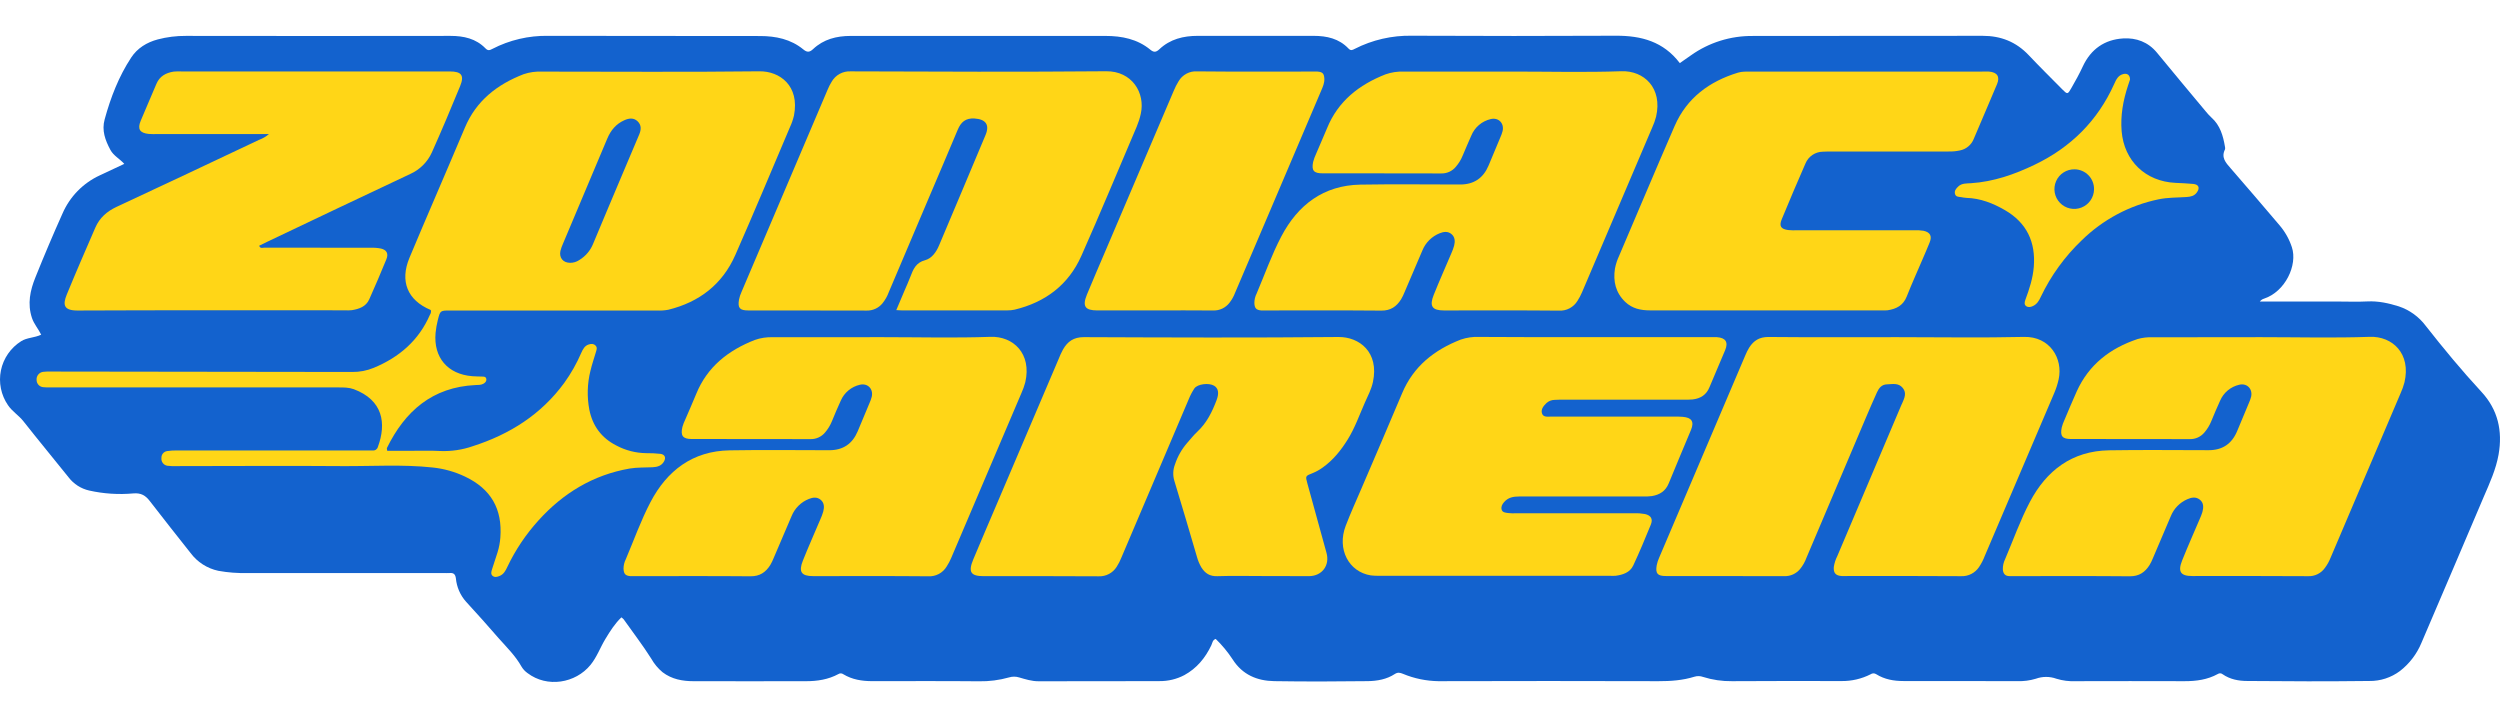 <svg width="140" height="40" viewBox="0 0 140 40" fill="none" xmlns="http://www.w3.org/2000/svg">
<path d="M2.306 18.743C2.138 18.4 1.902 18.145 1.789 17.804C1.525 17.005 1.69 16.256 1.985 15.527C2.467 14.325 2.972 13.134 3.502 11.953C3.911 11.012 4.651 10.254 5.582 9.823C6.032 9.609 6.483 9.399 6.96 9.177C6.701 8.889 6.358 8.723 6.18 8.39C5.893 7.852 5.688 7.307 5.861 6.683C6.196 5.46 6.649 4.284 7.347 3.223C7.691 2.698 8.216 2.373 8.836 2.207C9.35 2.072 9.879 2.006 10.411 2.01C15.351 2.018 20.29 2.018 25.229 2.01C25.967 2.01 26.653 2.159 27.187 2.709C27.33 2.857 27.428 2.813 27.573 2.738C28.536 2.24 29.607 1.989 30.691 2.007C34.648 2.02 38.607 2.007 42.565 2.018C43.44 2.018 44.285 2.19 44.989 2.77C45.186 2.931 45.326 2.944 45.531 2.751C46.121 2.196 46.846 2.012 47.637 2.012C52.393 2.012 57.15 2.012 61.905 2.012C62.818 2.012 63.691 2.183 64.422 2.786C64.611 2.941 64.738 2.933 64.924 2.758C65.525 2.191 66.269 2.007 67.077 2.008C69.242 2.008 71.401 2.008 73.563 2.008C74.298 2.008 74.986 2.159 75.515 2.717C75.643 2.852 75.731 2.806 75.857 2.74C76.851 2.232 77.956 1.978 79.072 2.001C82.881 2.019 86.689 2.019 90.498 2.001C91.915 1.995 93.155 2.329 94.069 3.534C94.291 3.378 94.494 3.238 94.695 3.097C95.706 2.379 96.918 2.001 98.158 2.014C102.448 2.004 106.74 2.014 111.03 2.006C112.05 2.006 112.9 2.341 113.608 3.089C114.225 3.741 114.864 4.374 115.496 5.012C115.771 5.288 115.792 5.292 115.988 4.945C116.222 4.543 116.445 4.133 116.641 3.712C117.092 2.747 117.861 2.216 118.896 2.152C119.626 2.107 120.297 2.349 120.793 2.954C121.689 4.047 122.598 5.131 123.503 6.217C123.607 6.347 123.72 6.469 123.841 6.583C124.333 7.021 124.495 7.606 124.599 8.221C124.613 8.269 124.613 8.32 124.599 8.368C124.374 8.819 124.64 9.108 124.912 9.419C125.83 10.473 126.736 11.536 127.641 12.6C127.956 12.964 128.195 13.386 128.345 13.843C128.676 14.846 127.973 16.333 126.787 16.724C126.693 16.751 126.61 16.808 126.551 16.886H130.924C131.473 16.886 132.023 16.909 132.57 16.88C133.181 16.849 133.764 16.978 134.333 17.157C134.936 17.359 135.464 17.741 135.844 18.251C136.84 19.519 137.866 20.761 138.964 21.947C139.882 22.939 140.155 24.131 139.92 25.458C139.772 26.287 139.428 27.039 139.098 27.803C137.93 30.538 136.772 33.279 135.596 36.011C135.339 36.627 134.927 37.167 134.399 37.576C133.902 37.948 133.297 38.145 132.677 38.135C130.399 38.162 128.12 38.157 125.842 38.135C125.366 38.135 124.882 38.045 124.47 37.759C124.433 37.727 124.386 37.709 124.337 37.706C124.288 37.703 124.24 37.716 124.199 37.743C123.617 38.065 122.982 38.148 122.33 38.146C120.3 38.14 118.271 38.14 116.242 38.146C115.876 38.163 115.51 38.117 115.16 38.009C114.787 37.874 114.378 37.874 114.006 38.009C113.672 38.111 113.323 38.156 112.974 38.143C110.846 38.136 108.716 38.143 106.588 38.138C106.052 38.138 105.531 38.046 105.068 37.755C105.021 37.724 104.966 37.707 104.91 37.708C104.854 37.709 104.799 37.727 104.754 37.76C104.249 38.016 103.69 38.146 103.124 38.139C101.078 38.139 99.033 38.129 96.988 38.146C96.44 38.153 95.894 38.073 95.371 37.908C95.217 37.851 95.048 37.847 94.891 37.895C94.234 38.1 93.562 38.148 92.876 38.146C88.767 38.134 84.659 38.134 80.551 38.146C79.87 38.136 79.197 37.997 78.568 37.735C78.4 37.669 78.281 37.636 78.113 37.742C77.655 38.044 77.122 38.136 76.594 38.144C74.848 38.166 73.101 38.172 71.355 38.144C70.397 38.128 69.576 37.784 69.031 36.93C68.757 36.512 68.437 36.126 68.078 35.778C67.899 35.841 67.894 36.009 67.835 36.134C67.498 36.844 67.015 37.43 66.324 37.806C65.896 38.032 65.418 38.147 64.934 38.142C62.671 38.156 60.407 38.142 58.144 38.15C57.771 38.15 57.421 38.037 57.073 37.936C56.887 37.878 56.688 37.878 56.502 37.936C55.958 38.089 55.394 38.162 54.829 38.152C52.833 38.133 50.838 38.145 48.842 38.144C48.271 38.144 47.719 38.057 47.222 37.755C47.184 37.726 47.137 37.71 47.088 37.709C47.04 37.707 46.992 37.721 46.952 37.747C46.383 38.054 45.771 38.148 45.127 38.147C43.031 38.147 40.936 38.155 38.84 38.147C38.222 38.147 37.623 38.04 37.105 37.646C36.849 37.433 36.634 37.175 36.471 36.885C35.992 36.125 35.441 35.415 34.925 34.681C34.886 34.64 34.844 34.604 34.798 34.572C34.43 34.925 34.168 35.342 33.912 35.765C33.617 36.246 33.431 36.789 33.07 37.233C32.23 38.263 30.643 38.53 29.541 37.693C29.405 37.597 29.29 37.474 29.205 37.331C28.869 36.729 28.376 36.249 27.925 35.741C27.323 35.052 26.718 34.363 26.097 33.694C25.774 33.332 25.576 32.876 25.53 32.393C25.501 32.162 25.406 32.069 25.179 32.09C25.064 32.101 24.947 32.09 24.83 32.09C21.171 32.09 17.512 32.09 13.854 32.09C13.309 32.104 12.765 32.063 12.229 31.966C11.605 31.834 11.052 31.479 10.671 30.967C9.909 30.002 9.142 29.038 8.392 28.063C8.15 27.747 7.9 27.594 7.469 27.631C6.641 27.706 5.805 27.652 4.994 27.47C4.536 27.366 4.129 27.106 3.843 26.733C3.001 25.681 2.141 24.644 1.306 23.584C1.047 23.256 0.684 23.042 0.446 22.689C0.253 22.408 0.118 22.09 0.051 21.756C-0.017 21.422 -0.017 21.077 0.052 20.743C0.12 20.409 0.256 20.092 0.45 19.811C0.644 19.53 0.893 19.292 1.181 19.11C1.508 18.9 1.915 18.925 2.306 18.743Z" fill="#1362CE"/>
<path d="M21.684 25.243H23.174C23.672 25.243 24.172 25.229 24.669 25.257C25.285 25.28 25.899 25.188 26.481 24.985C28.547 24.321 30.302 23.213 31.598 21.442C31.977 20.916 32.298 20.349 32.554 19.753C32.643 19.556 32.741 19.36 32.973 19.289C33.105 19.248 33.235 19.238 33.345 19.346C33.454 19.454 33.416 19.558 33.384 19.673C33.277 20.04 33.15 20.401 33.063 20.773C32.886 21.485 32.866 22.228 33.004 22.95C33.188 23.856 33.685 24.524 34.509 24.945C35.024 25.221 35.597 25.369 36.182 25.377C36.448 25.374 36.714 25.386 36.979 25.415C37.23 25.445 37.31 25.627 37.182 25.846C37.042 26.088 36.81 26.152 36.547 26.166C36.116 26.189 35.683 26.166 35.255 26.239C33.208 26.598 31.534 27.617 30.155 29.144C29.45 29.921 28.862 30.797 28.412 31.745C28.313 31.959 28.204 32.166 27.968 32.257C27.843 32.307 27.706 32.345 27.588 32.251C27.47 32.156 27.513 32.008 27.553 31.883C27.651 31.566 27.762 31.252 27.861 30.935C27.945 30.665 27.999 30.386 28.02 30.104C28.14 28.5 27.497 27.381 26.043 26.69C25.473 26.418 24.861 26.246 24.233 26.18C22.523 25.996 20.813 26.116 19.104 26.102C16.044 26.077 12.985 26.102 9.926 26.102C9.743 26.111 9.56 26.105 9.378 26.083C9.278 26.069 9.186 26.017 9.123 25.937C9.06 25.858 9.03 25.757 9.04 25.656C9.034 25.563 9.062 25.471 9.119 25.399C9.177 25.326 9.259 25.277 9.351 25.262C9.546 25.231 9.744 25.219 9.941 25.226C13.466 25.226 16.991 25.226 20.517 25.226C20.633 25.226 20.75 25.226 20.866 25.226C20.931 25.234 20.996 25.219 21.051 25.183C21.105 25.146 21.144 25.092 21.161 25.029C21.653 23.693 21.439 22.405 19.811 21.794C19.537 21.696 19.258 21.696 18.977 21.696L2.873 21.695C2.724 21.701 2.574 21.697 2.425 21.683C2.324 21.675 2.23 21.63 2.16 21.557C2.091 21.483 2.051 21.386 2.049 21.285C2.038 21.175 2.07 21.066 2.138 20.98C2.206 20.893 2.305 20.837 2.414 20.823C2.579 20.804 2.745 20.799 2.911 20.807C8.516 20.813 14.12 20.821 19.723 20.83C20.138 20.835 20.55 20.756 20.933 20.597C22.356 20.006 23.452 19.067 24.076 17.628C24.123 17.559 24.143 17.476 24.135 17.393C24.126 17.38 24.12 17.359 24.108 17.354C22.815 16.808 22.384 15.752 22.928 14.441C23.394 13.322 23.874 12.208 24.35 11.096C24.91 9.781 25.479 8.471 26.032 7.153C26.666 5.639 27.842 4.728 29.324 4.154C29.656 4.043 30.005 3.994 30.355 4.01C34.412 4.01 38.469 4.042 42.527 3.993C43.665 3.979 44.79 4.802 44.463 6.47C44.41 6.696 44.333 6.917 44.235 7.127C43.221 9.513 42.224 11.906 41.179 14.277C40.456 15.921 39.164 16.918 37.426 17.346C37.214 17.386 36.997 17.4 36.781 17.388H25.209C24.658 17.388 24.652 17.388 24.52 17.914C24.459 18.154 24.416 18.398 24.392 18.644C24.27 20.022 25.068 20.955 26.445 21.067C26.628 21.082 26.811 21.08 26.994 21.088C27.092 21.088 27.206 21.088 27.232 21.215C27.257 21.342 27.176 21.434 27.067 21.492C26.93 21.566 26.776 21.556 26.628 21.563C24.22 21.677 22.682 23.016 21.666 25.09C21.658 25.104 21.667 25.123 21.684 25.243Z" fill="#FFD617"/>
<path d="M50.192 17.365C50.356 16.977 50.502 16.629 50.65 16.283C50.76 16.023 50.879 15.766 50.979 15.502C51.139 15.084 51.285 14.705 51.814 14.568C52.177 14.469 52.425 14.124 52.581 13.757C53.452 11.69 54.329 9.624 55.192 7.557C55.432 6.982 55.198 6.678 54.578 6.636C54.079 6.603 53.812 6.833 53.632 7.268C53.088 8.571 52.529 9.868 51.977 11.168L49.776 16.352C49.691 16.586 49.567 16.805 49.409 16.998C49.302 17.125 49.169 17.226 49.018 17.294C48.867 17.362 48.703 17.396 48.537 17.392C46.326 17.381 44.115 17.392 41.903 17.385C41.423 17.385 41.304 17.244 41.384 16.781C41.413 16.634 41.459 16.492 41.521 16.357C43.127 12.581 44.734 8.805 46.343 5.03C46.405 4.876 46.48 4.728 46.567 4.587C46.672 4.398 46.828 4.243 47.017 4.139C47.205 4.035 47.419 3.985 47.635 3.996C52.406 4.013 57.18 4.033 61.949 3.99C63.387 3.977 64.149 5.198 63.883 6.379C63.829 6.623 63.753 6.86 63.657 7.09C62.626 9.504 61.622 11.93 60.556 14.329C59.835 15.95 58.539 16.928 56.817 17.341C56.688 17.369 56.555 17.383 56.423 17.381C54.444 17.381 52.465 17.381 50.487 17.381C50.41 17.383 50.333 17.371 50.192 17.365Z" fill="#FFD617"/>
<path d="M106.257 18.881C108.619 18.881 110.981 18.922 113.342 18.867C114.788 18.832 115.544 20.074 115.283 21.25C115.225 21.509 115.143 21.763 115.039 22.007C113.742 25.047 112.446 28.088 111.149 31.128C111.067 31.346 110.961 31.553 110.831 31.747C110.722 31.913 110.572 32.049 110.395 32.14C110.218 32.231 110.02 32.275 109.821 32.266C107.657 32.248 105.5 32.258 103.339 32.258C103.272 32.258 103.206 32.258 103.142 32.258C102.799 32.238 102.667 32.09 102.693 31.751C102.726 31.537 102.792 31.33 102.89 31.138C104.088 28.309 105.288 25.48 106.489 22.65C106.496 22.635 106.505 22.621 106.512 22.606C106.639 22.311 106.796 22.016 106.551 21.721C106.307 21.425 105.976 21.516 105.666 21.524C105.38 21.532 105.22 21.728 105.113 21.965C104.901 22.435 104.695 22.906 104.494 23.381C103.384 25.995 102.275 28.61 101.166 31.225C101.081 31.46 100.957 31.679 100.799 31.872C100.692 31.998 100.559 32.1 100.408 32.168C100.257 32.236 100.093 32.269 99.927 32.265C97.716 32.255 95.505 32.265 93.295 32.258C92.816 32.258 92.697 32.117 92.776 31.653C92.805 31.507 92.851 31.365 92.913 31.229C94.519 27.454 96.126 23.679 97.735 19.905C97.797 19.751 97.871 19.603 97.958 19.461C98.206 19.075 98.524 18.871 99.026 18.871C101.436 18.894 103.847 18.881 106.257 18.881Z" fill="#FFD617"/>
<path d="M84.757 4.008C86.769 4.008 88.784 4.06 90.793 3.989C92.064 3.944 93.112 4.927 92.741 6.535C92.686 6.744 92.613 6.947 92.523 7.144C91.216 10.219 89.907 13.292 88.596 16.362C88.525 16.531 88.439 16.692 88.34 16.846C88.233 17.024 88.08 17.169 87.896 17.266C87.713 17.363 87.506 17.407 87.299 17.395C85.154 17.374 83.008 17.386 80.862 17.385C80.202 17.385 80.034 17.148 80.288 16.515C80.603 15.728 80.949 14.954 81.28 14.174C81.341 14.038 81.392 13.898 81.432 13.754C81.49 13.518 81.485 13.278 81.284 13.109C81.082 12.94 80.843 12.972 80.621 13.063C80.404 13.149 80.207 13.279 80.041 13.443C79.875 13.608 79.744 13.804 79.656 14.02C79.323 14.8 78.99 15.579 78.657 16.358C78.602 16.498 78.536 16.633 78.46 16.763C78.206 17.165 77.877 17.399 77.358 17.394C75.193 17.374 73.034 17.386 70.873 17.385C70.789 17.385 70.705 17.385 70.624 17.385C70.344 17.358 70.257 17.258 70.244 16.968C70.245 16.784 70.288 16.603 70.371 16.439C70.826 15.368 71.216 14.263 71.755 13.237C72.682 11.473 74.117 10.376 76.183 10.339C78.045 10.307 79.909 10.331 81.772 10.332C82.536 10.332 83.062 9.976 83.358 9.275C83.578 8.755 83.795 8.234 84.011 7.712C84.067 7.591 84.112 7.466 84.146 7.338C84.245 6.902 83.919 6.566 83.486 6.667C83.241 6.723 83.013 6.837 82.822 7C82.631 7.163 82.483 7.37 82.389 7.603C82.225 7.967 82.072 8.335 81.915 8.702C81.822 8.934 81.692 9.149 81.529 9.338C81.429 9.46 81.302 9.557 81.159 9.622C81.015 9.687 80.859 9.718 80.701 9.713C78.489 9.703 76.273 9.713 74.066 9.707C73.569 9.707 73.437 9.55 73.535 9.07C73.577 8.909 73.634 8.753 73.706 8.603C73.902 8.129 74.12 7.66 74.314 7.182C74.932 5.661 76.108 4.746 77.587 4.164C77.917 4.048 78.266 3.995 78.616 4.009C80.666 4.011 82.711 4.008 84.757 4.008Z" fill="#FFD617"/>
<path d="M49.431 18.881C51.444 18.881 53.458 18.934 55.468 18.863C56.735 18.818 57.787 19.796 57.416 21.407C57.361 21.616 57.288 21.82 57.198 22.017C55.892 25.091 54.582 28.165 53.27 31.24C53.199 31.408 53.114 31.57 53.014 31.723C52.908 31.901 52.755 32.047 52.571 32.144C52.387 32.241 52.18 32.285 51.973 32.272C49.828 32.252 47.683 32.263 45.538 32.263C44.876 32.263 44.709 32.026 44.962 31.393C45.27 30.622 45.609 29.863 45.933 29.098C46.003 28.947 46.061 28.792 46.106 28.632C46.166 28.397 46.16 28.157 45.958 27.988C45.755 27.819 45.517 27.851 45.296 27.942C45.078 28.027 44.881 28.157 44.715 28.321C44.549 28.486 44.418 28.682 44.33 28.899C43.998 29.678 43.665 30.458 43.331 31.237C43.276 31.377 43.211 31.512 43.135 31.642C42.881 32.044 42.551 32.277 42.032 32.272C39.868 32.253 37.709 32.264 35.547 32.264C35.464 32.264 35.38 32.264 35.298 32.264C35.018 32.238 34.932 32.137 34.917 31.847C34.918 31.663 34.961 31.483 35.044 31.319C35.499 30.248 35.889 29.144 36.428 28.117C37.354 26.352 38.79 25.255 40.857 25.219C42.718 25.186 44.582 25.211 46.444 25.212C47.209 25.212 47.734 24.857 48.03 24.155C48.25 23.635 48.468 23.113 48.684 22.591C48.74 22.471 48.785 22.346 48.818 22.217C48.917 21.78 48.592 21.446 48.159 21.545C47.922 21.598 47.701 21.707 47.514 21.862C47.328 22.016 47.18 22.213 47.084 22.436C46.906 22.812 46.752 23.198 46.592 23.579C46.498 23.811 46.368 24.026 46.206 24.216C46.105 24.338 45.979 24.435 45.835 24.5C45.691 24.565 45.535 24.596 45.377 24.591C43.165 24.581 40.949 24.591 38.742 24.585C38.234 24.585 38.095 24.402 38.218 23.896C38.261 23.753 38.315 23.613 38.381 23.479C38.583 23.005 38.795 22.535 38.989 22.058C39.607 20.537 40.783 19.622 42.262 19.04C42.592 18.923 42.941 18.87 43.291 18.884C45.339 18.885 47.385 18.884 49.431 18.881Z" fill="#FFD617"/>
<path d="M126.623 18.881C128.652 18.881 130.683 18.934 132.709 18.863C133.968 18.819 135.028 19.794 134.651 21.411C134.596 21.62 134.524 21.824 134.434 22.02C133.13 25.095 131.822 28.168 130.51 31.24C130.43 31.441 130.324 31.631 130.194 31.804C130.089 31.953 129.948 32.073 129.784 32.154C129.621 32.235 129.439 32.273 129.257 32.266C127.092 32.249 124.933 32.259 122.771 32.258C122.113 32.258 121.947 32.019 122.2 31.385C122.509 30.613 122.848 29.854 123.173 29.089C123.236 28.954 123.29 28.814 123.335 28.672C123.402 28.422 123.415 28.161 123.192 27.983C122.97 27.805 122.722 27.853 122.485 27.959C122.068 28.141 121.739 28.478 121.568 28.899C121.234 29.677 120.902 30.457 120.571 31.24C120.516 31.38 120.45 31.515 120.374 31.644C120.119 32.047 119.784 32.277 119.27 32.272C117.105 32.252 114.946 32.263 112.784 32.263H112.535C112.289 32.263 112.178 32.127 112.159 31.891C112.154 31.691 112.197 31.492 112.286 31.313C112.743 30.243 113.131 29.137 113.671 28.112C114.599 26.349 116.033 25.252 118.105 25.217C119.967 25.185 121.83 25.21 123.693 25.21C124.458 25.21 124.982 24.852 125.277 24.15C125.495 23.63 125.713 23.108 125.93 22.586C125.986 22.466 126.031 22.34 126.064 22.211C126.156 21.777 125.833 21.444 125.4 21.545C125.163 21.599 124.942 21.708 124.755 21.863C124.569 22.018 124.422 22.216 124.326 22.439C124.149 22.815 123.995 23.201 123.834 23.582C123.741 23.814 123.61 24.029 123.447 24.219C123.346 24.34 123.219 24.436 123.076 24.501C122.932 24.565 122.775 24.596 122.618 24.591C120.406 24.581 118.19 24.591 115.982 24.585C115.49 24.585 115.358 24.425 115.456 23.944C115.492 23.8 115.543 23.659 115.607 23.524C115.834 22.989 116.056 22.451 116.296 21.92C116.976 20.416 118.166 19.502 119.703 18.987C119.975 18.909 120.258 18.875 120.54 18.888L126.623 18.881Z" fill="#FFD617"/>
<path d="M70.669 32.258C69.837 32.258 69.006 32.238 68.175 32.266C67.751 32.281 67.487 32.109 67.276 31.774C67.168 31.589 67.085 31.391 67.029 31.184C66.613 29.766 66.198 28.347 65.766 26.934C65.672 26.632 65.683 26.307 65.797 26.012C65.942 25.568 66.174 25.158 66.48 24.805C66.67 24.597 66.841 24.367 67.048 24.177C67.578 23.685 67.88 23.065 68.13 22.405C68.278 22.012 68.228 21.744 67.991 21.601C67.702 21.427 67.064 21.498 66.885 21.752C66.757 21.946 66.65 22.152 66.564 22.368C65.308 25.32 64.054 28.27 62.801 31.218C62.728 31.404 62.638 31.582 62.529 31.749C62.422 31.917 62.272 32.054 62.095 32.146C61.918 32.238 61.72 32.282 61.52 32.273C59.376 32.257 57.232 32.266 55.088 32.265C54.362 32.265 54.21 32.037 54.497 31.342C54.951 30.254 55.418 29.172 55.881 28.086C57.013 25.427 58.146 22.769 59.28 20.111C59.352 19.925 59.435 19.744 59.53 19.568C59.785 19.125 60.12 18.88 60.69 18.88C65.444 18.9 70.198 18.919 74.951 18.872C76.122 18.86 77.241 19.721 76.885 21.391C76.798 21.799 76.6 22.17 76.432 22.549C76.123 23.247 75.872 23.972 75.464 24.624C75.091 25.221 74.657 25.763 74.079 26.176C73.904 26.304 73.715 26.41 73.515 26.492C73.099 26.654 73.097 26.655 73.211 27.066C73.567 28.363 73.925 29.659 74.283 30.956C74.48 31.655 74.042 32.255 73.312 32.264C72.431 32.266 71.55 32.258 70.669 32.258Z" fill="#FFD617"/>
<path d="M89.308 18.881H95.742C95.875 18.881 96.009 18.876 96.141 18.881C96.632 18.913 96.796 19.155 96.609 19.608C96.325 20.297 96.019 20.98 95.735 21.674C95.559 22.114 95.23 22.318 94.787 22.369C94.604 22.383 94.421 22.387 94.238 22.381H87.606C87.423 22.381 87.24 22.381 87.058 22.393C86.89 22.395 86.728 22.458 86.603 22.571C86.444 22.724 86.287 22.911 86.347 23.134C86.411 23.378 86.662 23.33 86.855 23.33C89.05 23.33 91.244 23.33 93.438 23.33C93.704 23.33 93.972 23.322 94.235 23.343C94.738 23.384 94.885 23.616 94.696 24.075C94.285 25.074 93.854 26.064 93.45 27.065C93.273 27.504 92.942 27.706 92.51 27.78C92.329 27.803 92.146 27.811 91.963 27.803C89.667 27.803 87.373 27.803 85.081 27.803C84.749 27.803 84.457 27.854 84.228 28.119C84.123 28.24 84.052 28.373 84.088 28.525C84.131 28.705 84.311 28.708 84.453 28.73C84.602 28.746 84.751 28.751 84.901 28.744C87.112 28.744 89.323 28.744 91.534 28.744C91.732 28.736 91.93 28.751 92.125 28.787C92.459 28.866 92.573 29.067 92.447 29.377C92.133 30.147 91.815 30.914 91.462 31.667C91.277 32.061 90.882 32.19 90.472 32.244C90.356 32.251 90.24 32.251 90.124 32.244H77.262C77.098 32.249 76.933 32.242 76.77 32.223C75.524 32.026 74.862 30.747 75.357 29.451C75.629 28.738 75.947 28.042 76.248 27.339C77.005 25.568 77.774 23.797 78.517 22.026C79.151 20.512 80.319 19.596 81.799 19.018C82.13 18.904 82.479 18.852 82.829 18.868C84.988 18.88 87.148 18.885 89.308 18.881Z" fill="#FFD617"/>
<path d="M15.061 7.508H8.825C8.659 7.514 8.493 7.511 8.326 7.5C7.825 7.448 7.687 7.226 7.879 6.765C8.166 6.076 8.469 5.388 8.758 4.699C8.94 4.264 9.29 4.08 9.723 4.01C9.872 3.996 10.022 3.993 10.171 4.001H25.19C25.843 4.001 26.014 4.219 25.768 4.82C25.258 6.066 24.734 7.305 24.185 8.534C23.943 9.072 23.512 9.501 22.975 9.742C20.315 10.995 17.658 12.255 15.004 13.521C14.842 13.598 14.68 13.68 14.512 13.762C14.582 13.941 14.716 13.867 14.807 13.868C16.786 13.873 18.765 13.868 20.745 13.874C20.943 13.866 21.141 13.881 21.335 13.919C21.659 13.998 21.765 14.204 21.637 14.519C21.328 15.273 21.01 16.022 20.677 16.765C20.494 17.173 20.11 17.303 19.705 17.37C19.572 17.383 19.439 17.386 19.306 17.377C14.317 17.377 9.327 17.366 4.338 17.389C3.563 17.389 3.508 17.068 3.736 16.503C4.253 15.242 4.797 13.992 5.341 12.74C5.576 12.201 5.987 11.838 6.522 11.587C9.188 10.344 11.849 9.093 14.505 7.832C14.709 7.758 14.897 7.649 15.061 7.508Z" fill="#FFD617"/>
<path d="M104.507 4.008H110.991C111.124 4.008 111.257 4.001 111.384 4.008C111.844 4.046 112.009 4.292 111.835 4.71C111.406 5.738 110.96 6.757 110.528 7.783C110.463 7.945 110.359 8.089 110.224 8.201C110.09 8.313 109.929 8.39 109.758 8.424C109.547 8.47 109.331 8.49 109.115 8.484H102.631C102.448 8.484 102.265 8.484 102.083 8.495C101.873 8.497 101.668 8.561 101.494 8.678C101.32 8.796 101.185 8.963 101.105 9.157C100.652 10.193 100.21 11.232 99.779 12.276C99.618 12.66 99.725 12.828 100.142 12.883C100.307 12.898 100.474 12.902 100.64 12.896C102.834 12.896 105.028 12.896 107.223 12.896C107.387 12.888 107.552 12.897 107.715 12.923C108.09 13.005 108.207 13.218 108.06 13.578C107.932 13.902 107.79 14.22 107.653 14.541C107.358 15.23 107.051 15.91 106.776 16.607C106.579 17.107 106.192 17.303 105.704 17.376C105.606 17.385 105.508 17.386 105.409 17.381C101.071 17.381 96.732 17.381 92.392 17.381C91.875 17.381 91.401 17.276 91.015 16.909C90.476 16.394 90.326 15.75 90.438 15.039C90.485 14.794 90.563 14.556 90.669 14.33C91.709 11.903 92.728 9.466 93.783 7.048C94.466 5.482 95.722 4.56 97.325 4.069C97.567 3.995 97.817 4.01 98.068 4.01L104.507 4.008Z" fill="#FFD617"/>
<path d="M64.649 17.384H61.457C60.759 17.384 60.6 17.155 60.867 16.498C61.2 15.683 61.556 14.877 61.898 14.068C63.175 11.073 64.452 8.079 65.729 5.085C65.804 4.901 65.894 4.723 65.999 4.554C66.103 4.373 66.256 4.225 66.44 4.127C66.624 4.028 66.832 3.983 67.04 3.997C69.2 4.02 71.361 4.007 73.522 4.007C73.604 4.007 73.688 4.007 73.771 4.007C74.066 4.03 74.147 4.115 74.164 4.405C74.176 4.646 74.08 4.859 73.988 5.074C73.09 7.181 72.192 9.29 71.295 11.399C70.585 13.064 69.875 14.729 69.165 16.395C69.089 16.597 68.983 16.787 68.85 16.957C68.743 17.095 68.606 17.206 68.449 17.281C68.291 17.356 68.118 17.392 67.944 17.387C66.843 17.373 65.746 17.384 64.649 17.384Z" fill="#FFD617"/>
<path d="M119.281 4.455C119.249 4.553 119.207 4.674 119.166 4.8C118.893 5.629 118.74 6.473 118.812 7.35C118.95 9.01 120.148 10.161 121.822 10.24C122.153 10.255 122.486 10.269 122.816 10.3C123.128 10.328 123.209 10.519 123.026 10.773C122.887 10.97 122.691 11.015 122.462 11.032C121.933 11.069 121.4 11.053 120.876 11.163C119.255 11.5 117.764 12.295 116.581 13.454C115.628 14.363 114.85 15.438 114.283 16.626C114.185 16.842 114.068 17.038 113.84 17.141C113.712 17.199 113.581 17.225 113.462 17.141C113.343 17.056 113.376 16.907 113.424 16.779C113.644 16.188 113.84 15.587 113.892 14.949C114.006 13.557 113.499 12.477 112.28 11.77C111.613 11.383 110.902 11.102 110.115 11.081C110.015 11.073 109.917 11.059 109.819 11.039C109.69 11.02 109.534 11.03 109.484 10.875C109.425 10.691 109.541 10.559 109.664 10.442C109.861 10.254 110.134 10.276 110.374 10.26C111.642 10.177 112.812 9.768 113.941 9.224C115.963 8.254 117.468 6.764 118.393 4.707C118.504 4.46 118.613 4.215 118.909 4.146C119.13 4.09 119.284 4.21 119.281 4.455Z" fill="#FFD617"/>
<path d="M31.932 14.718C31.533 14.718 31.302 14.435 31.383 14.056C31.42 13.911 31.469 13.77 31.532 13.635C32.356 11.677 33.187 9.722 34.007 7.762C34.203 7.295 34.499 6.939 34.964 6.733C35.219 6.619 35.484 6.58 35.708 6.795C35.932 7.009 35.905 7.274 35.795 7.533C35.475 8.298 35.148 9.061 34.825 9.825C34.29 11.095 33.751 12.362 33.222 13.634C33.07 14.023 32.793 14.35 32.435 14.566C32.286 14.665 32.111 14.718 31.932 14.718Z" fill="#1362CE"/>
<path d="M117.266 10.607C117.263 10.826 117.194 11.04 117.069 11.221C116.944 11.402 116.768 11.542 116.564 11.622C116.36 11.703 116.136 11.721 115.921 11.674C115.706 11.628 115.51 11.518 115.358 11.36C115.205 11.201 115.103 11.001 115.065 10.785C115.027 10.569 115.053 10.345 115.142 10.144C115.23 9.943 115.376 9.773 115.562 9.655C115.747 9.537 115.964 9.477 116.183 9.482C116.328 9.484 116.472 9.515 116.605 9.573C116.738 9.63 116.859 9.714 116.959 9.819C117.06 9.923 117.139 10.047 117.191 10.182C117.244 10.317 117.269 10.462 117.266 10.607Z" fill="#1463CD"/>
</svg>
